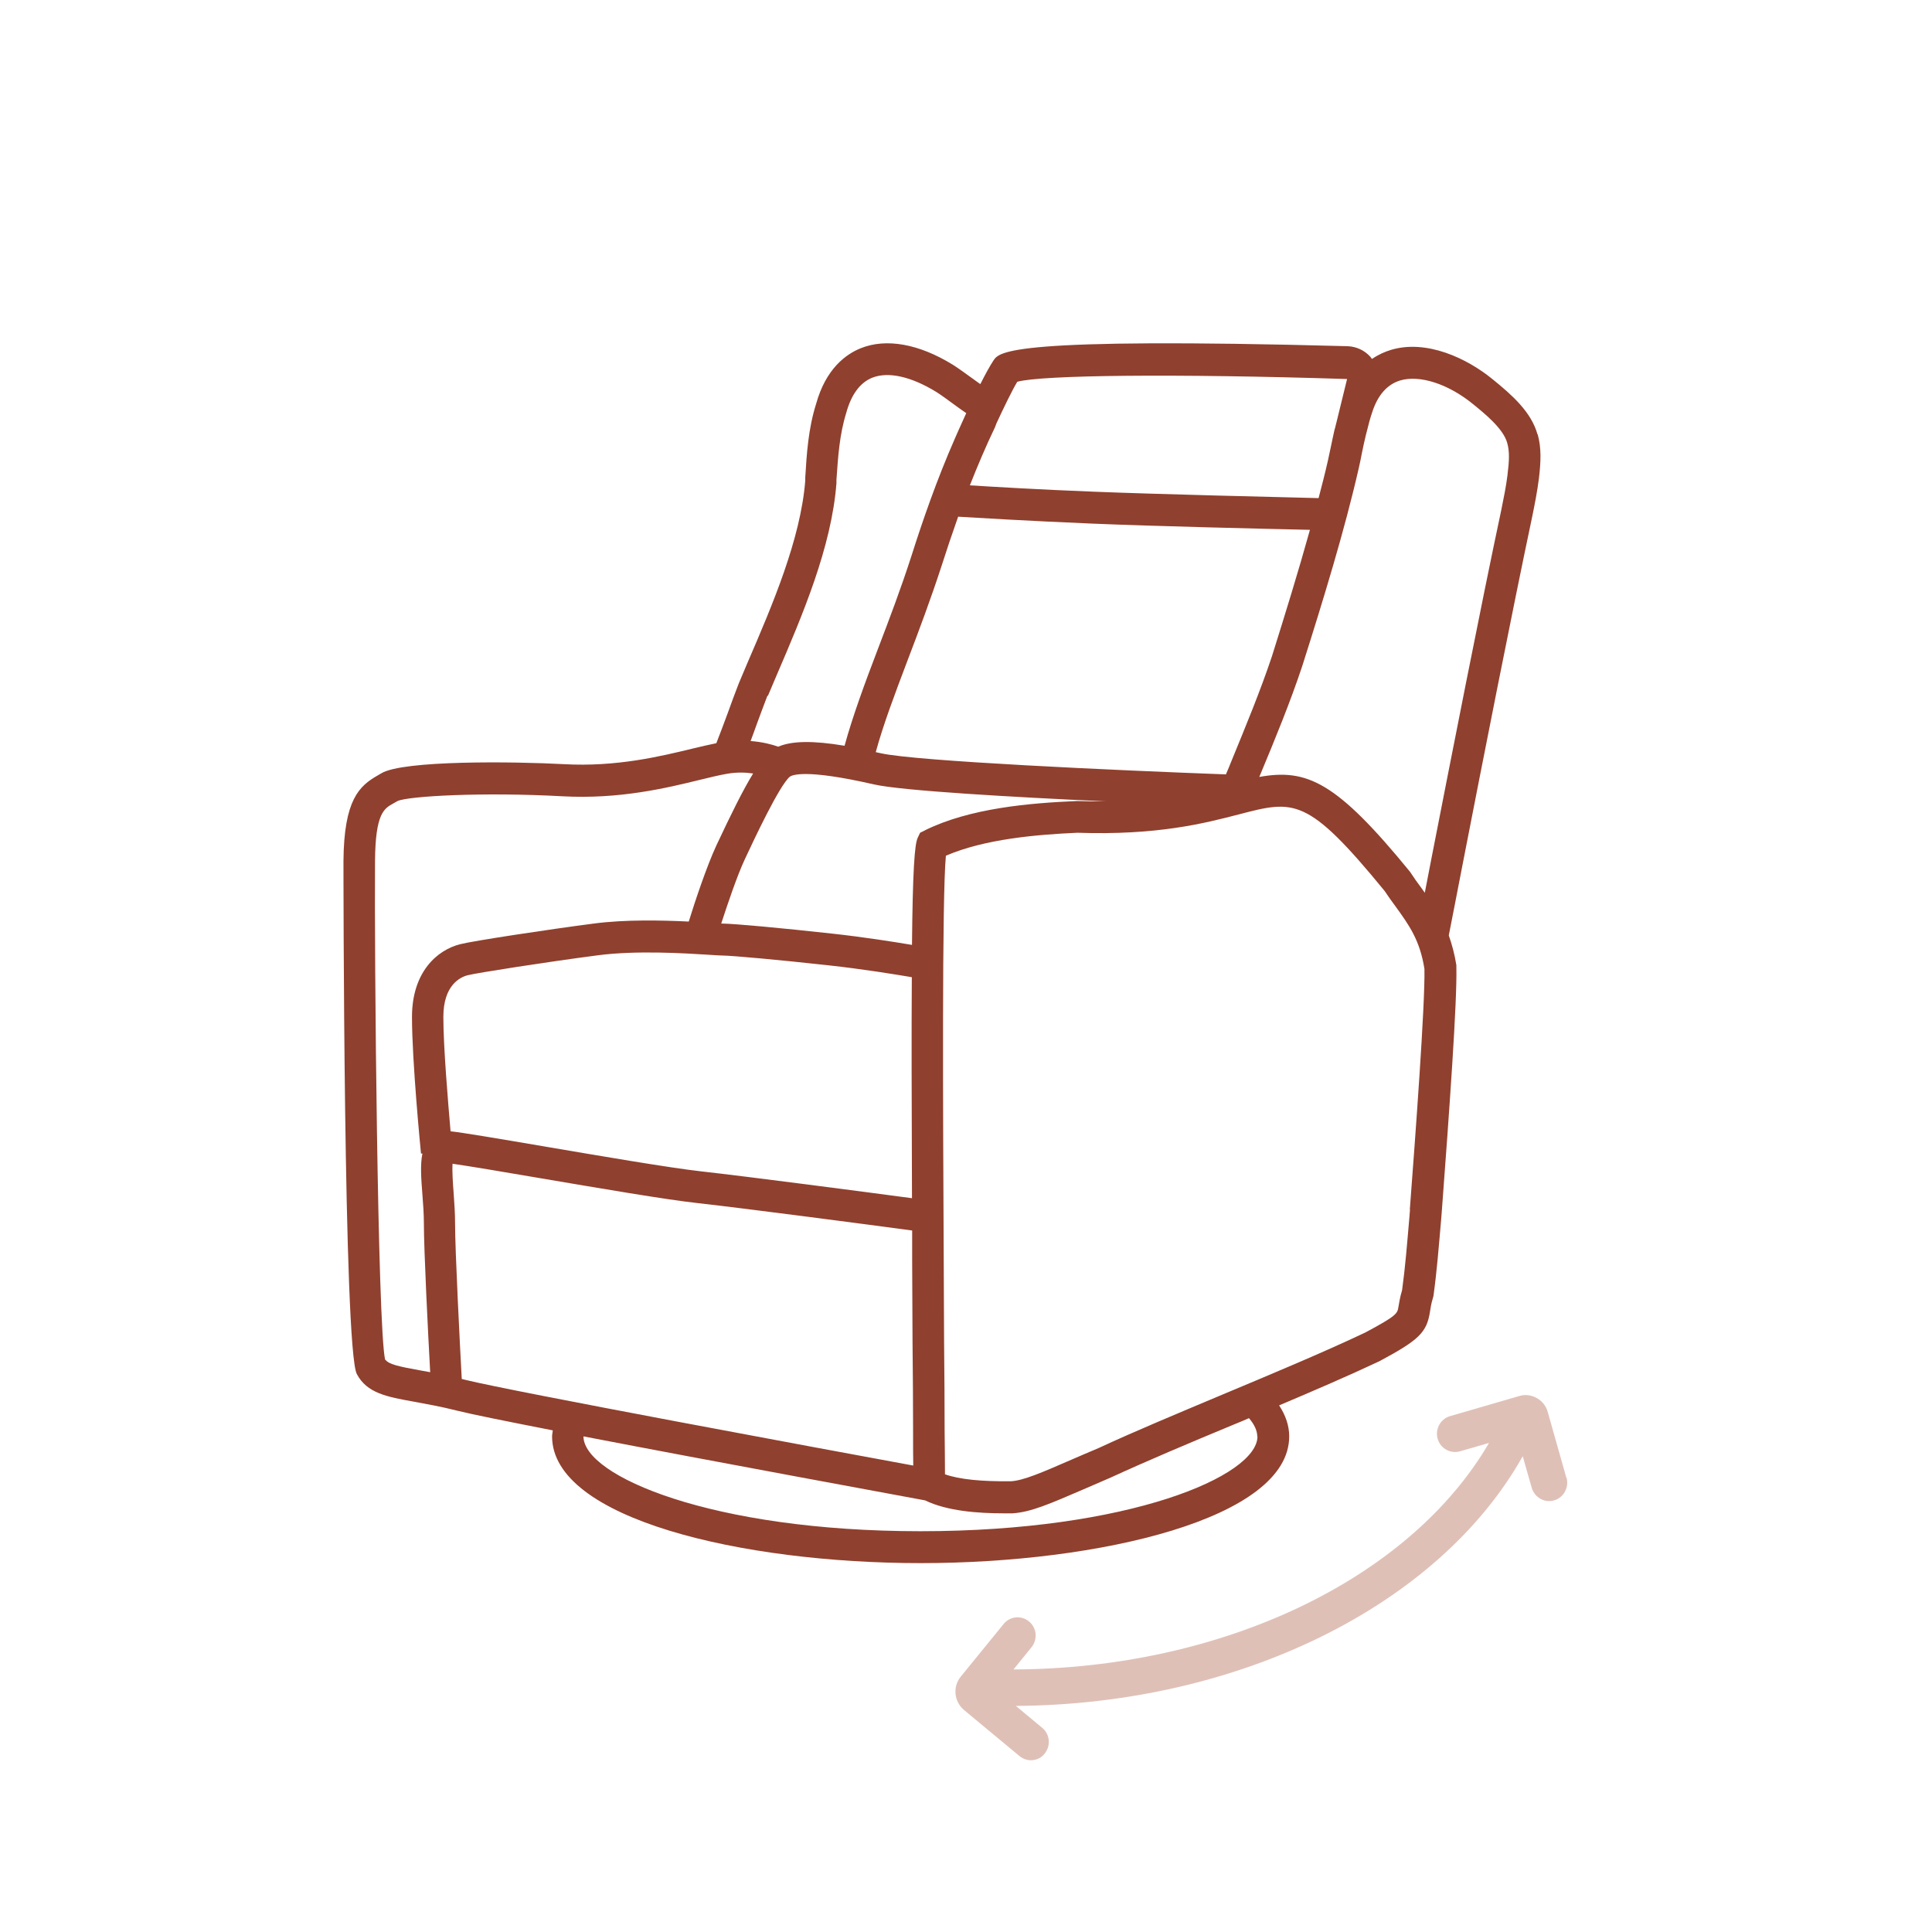 <svg xmlns="http://www.w3.org/2000/svg" fill="none" viewBox="0 0 90 90" height="90" width="90">
<path fill="#DFC0B7" d="M72.967 68.84L72.102 65.782C72.026 65.501 71.841 65.264 71.589 65.128C71.337 64.983 71.043 64.949 70.766 65.034L67.549 65.969C67.104 66.096 66.844 66.572 66.97 67.022C67.096 67.472 67.566 67.736 68.011 67.608L69.364 67.218C65.659 73.572 56.94 77.735 47.214 77.769L48.054 76.732C48.348 76.367 48.297 75.832 47.936 75.534C47.575 75.237 47.046 75.288 46.752 75.653L44.752 78.109C44.374 78.576 44.442 79.264 44.904 79.655L47.491 81.804C47.65 81.931 47.835 81.999 48.02 81.999C48.264 81.999 48.507 81.897 48.667 81.685C48.961 81.32 48.91 80.784 48.549 80.487L47.323 79.468C57.705 79.4 67.02 74.804 70.934 67.838L71.354 69.307C71.463 69.681 71.799 69.927 72.161 69.927C72.236 69.927 72.312 69.919 72.396 69.894C72.841 69.766 73.101 69.29 72.975 68.84H72.967Z"></path>
<path fill="#90402E" d="M71.623 20.239C71.337 19.194 70.43 18.395 69.539 17.673C68.338 16.688 66.457 15.804 64.802 16.297C64.525 16.382 64.222 16.509 63.912 16.722C63.886 16.688 63.861 16.654 63.836 16.62C63.559 16.314 63.181 16.144 62.778 16.127C47.02 15.702 46.558 16.382 46.281 16.79C46.113 17.045 45.894 17.444 45.667 17.894C45.584 17.835 45.5 17.775 45.407 17.707C45.038 17.444 44.626 17.138 44.391 16.994C42.812 16.017 41.283 15.745 40.099 16.221C39.401 16.501 38.469 17.181 38.016 18.82C37.654 19.967 37.579 21.131 37.511 22.261V22.405C37.293 25.115 35.991 28.165 34.832 30.849L34.412 31.843C34.227 32.328 34.059 32.77 33.9 33.22C33.732 33.67 33.564 34.129 33.37 34.621C33.051 34.689 32.69 34.766 32.279 34.868C30.775 35.233 28.717 35.734 26.273 35.598C23.929 35.471 18.772 35.411 17.764 36.023L17.604 36.117C16.739 36.609 16.025 37.246 16 40.101C16 40.322 16 62.817 16.622 64.007C17.092 64.899 18.016 65.069 19.293 65.298C19.839 65.4 20.527 65.519 21.334 65.723C21.972 65.884 23.627 66.216 25.752 66.632C25.744 66.725 25.718 66.819 25.718 66.912C25.718 70.752 34.563 72.816 42.887 72.816C51.211 72.816 60.056 70.743 60.056 66.912C60.056 66.411 59.888 65.927 59.586 65.468C61.215 64.78 62.828 64.083 64.256 63.412C66.112 62.418 66.465 62.07 66.616 61.093C66.641 60.923 66.667 60.745 66.742 60.498L66.776 60.371C66.936 59.207 67.019 58.136 67.137 56.777L67.162 56.463C67.515 51.765 67.885 46.625 67.843 45.054V44.96C67.759 44.434 67.633 43.983 67.49 43.575C67.649 42.777 67.876 41.596 68.153 40.169C69.061 35.505 70.447 28.454 71.379 24.053C71.496 23.484 71.614 22.881 71.69 22.278C71.782 21.488 71.807 20.868 71.631 20.23L71.623 20.239ZM20.989 52.7C20.872 51.34 20.653 48.766 20.653 47.373C20.653 45.878 21.451 45.512 21.796 45.428C22.241 45.317 25.441 44.816 27.843 44.502C29.658 44.264 31.917 44.408 33.001 44.476C33.278 44.493 33.488 44.51 33.606 44.51C34.168 44.519 36.277 44.714 38.603 44.969C40.157 45.139 41.669 45.385 42.476 45.521C42.459 47.985 42.467 51.323 42.484 55.817C40.393 55.537 34.815 54.806 32.673 54.568C31.229 54.407 27.995 53.855 25.399 53.413C23.005 53.005 21.535 52.759 20.989 52.7ZM43.089 38.682L42.862 38.793L42.753 39.022C42.602 39.328 42.518 40.585 42.484 44.017C41.627 43.873 40.233 43.652 38.763 43.491C36.361 43.227 34.252 43.032 33.639 43.023C33.631 43.023 33.606 43.023 33.597 43.023C33.891 42.123 34.336 40.797 34.698 40.025C35.134 39.09 36.302 36.601 36.789 36.185C36.873 36.117 37.461 35.794 40.712 36.541C42.014 36.839 47.247 37.136 51.522 37.331C51.102 37.331 50.657 37.331 50.178 37.315C47.969 37.408 45.172 37.646 43.081 38.682H43.089ZM57.368 35.446C57.284 35.658 57.2 35.862 57.108 36.074C52.043 35.887 42.677 35.462 41.031 35.089C40.947 35.072 40.871 35.055 40.796 35.038C41.14 33.772 41.669 32.37 42.274 30.773C42.812 29.363 43.358 27.91 43.87 26.338C44.088 25.65 44.349 24.877 44.634 24.07C45.491 24.121 47.877 24.266 50.909 24.393C53.765 24.512 58.704 24.631 61.022 24.682C60.484 26.619 59.863 28.624 59.25 30.578C58.704 32.209 58.023 33.848 57.368 35.446ZM62.752 17.656L62.257 19.678C62.24 19.755 62.215 19.831 62.198 19.916L62.164 20.035C62.106 20.298 62.047 20.562 61.996 20.817C61.946 21.038 61.904 21.258 61.854 21.479C61.728 22.04 61.577 22.618 61.425 23.204C59.317 23.153 53.983 23.025 50.976 22.906C48.389 22.805 46.272 22.677 45.18 22.609C45.533 21.717 45.919 20.8 46.348 19.908L46.423 19.712C46.76 18.99 47.129 18.217 47.389 17.784C48.532 17.469 54.722 17.401 62.744 17.656H62.752ZM35.773 32.413L36.184 31.444C37.386 28.649 38.738 25.48 38.965 22.507V22.354C39.04 21.267 39.107 20.247 39.418 19.245C39.653 18.378 40.065 17.826 40.628 17.597C41.375 17.299 42.442 17.537 43.618 18.259C43.836 18.395 44.206 18.667 44.542 18.914C44.718 19.041 44.87 19.151 45.012 19.245C44.744 19.831 44.534 20.307 44.483 20.426C43.635 22.354 42.963 24.308 42.467 25.871C41.972 27.409 41.426 28.845 40.897 30.229C40.283 31.835 39.721 33.364 39.343 34.74C37.864 34.494 36.89 34.511 36.252 34.783C35.966 34.681 35.521 34.562 34.966 34.52C35.067 34.256 35.16 33.993 35.252 33.738C35.412 33.305 35.571 32.871 35.748 32.413H35.773ZM17.94 63.344C17.587 61.747 17.436 44.315 17.47 40.109C17.487 37.892 17.89 37.663 18.327 37.425C18.394 37.382 18.47 37.348 18.52 37.315C19.024 37.085 22.476 36.89 26.206 37.094C28.86 37.238 31.044 36.711 32.631 36.321C33.093 36.21 33.505 36.108 33.849 36.049C34.311 35.964 34.74 35.981 35.084 36.032C34.614 36.796 34.059 37.918 33.37 39.387C32.917 40.364 32.362 42.029 32.085 42.93C30.851 42.87 29.137 42.828 27.659 43.023C25.5 43.304 22.039 43.83 21.443 43.983C20.351 44.255 19.192 45.292 19.192 47.373C19.192 49.454 19.595 53.566 19.612 53.736H19.679C19.57 54.246 19.62 54.908 19.679 55.673C19.713 56.106 19.746 56.556 19.746 56.99C19.746 58.23 19.939 62.104 20.04 63.922C19.872 63.888 19.721 63.862 19.57 63.837C18.637 63.667 18.117 63.565 17.957 63.344H17.94ZM21.51 64.236C21.426 62.681 21.199 58.272 21.199 56.99C21.199 56.531 21.166 56.038 21.132 55.571C21.099 55.146 21.057 54.551 21.082 54.212C21.804 54.314 23.568 54.611 25.156 54.883C27.911 55.35 31.027 55.885 32.514 56.047C34.723 56.293 40.594 57.066 42.492 57.321C42.492 57.763 42.492 58.213 42.492 58.672L42.509 62.478C42.526 64.092 42.535 65.51 42.535 66.623C42.535 67.362 42.535 67.889 42.543 68.271C38.713 67.566 23.87 64.822 21.678 64.279C21.619 64.262 21.561 64.253 21.502 64.236H21.51ZM58.578 66.912C58.578 68.756 52.606 71.33 42.879 71.33C33.152 71.33 27.18 68.756 27.18 66.912C33.345 68.101 42.064 69.699 43.097 69.894C44.122 70.395 45.575 70.497 46.76 70.497C46.902 70.497 47.037 70.497 47.171 70.497C48.036 70.438 48.901 70.055 50.48 69.376C50.858 69.214 51.27 69.036 51.757 68.823C53.42 68.059 55.386 67.226 57.477 66.36C57.713 66.266 57.948 66.165 58.183 66.063C58.435 66.36 58.569 66.649 58.569 66.921L58.578 66.912ZM65.684 56.344L65.659 56.658C65.541 58.017 65.466 59.003 65.314 60.107C65.213 60.439 65.18 60.685 65.146 60.872C65.096 61.186 65.088 61.28 63.592 62.078C61.618 63.013 59.233 64.007 56.923 64.975C54.823 65.859 52.841 66.683 51.178 67.456C50.707 67.651 50.287 67.838 49.909 67.999C48.523 68.603 47.692 68.96 47.112 69.002C45.726 69.019 44.693 68.917 44.021 68.679C44.021 68.237 44.013 67.473 44.004 66.623C44.004 65.51 43.996 64.083 43.979 62.469L43.962 58.663C43.929 51.884 43.878 41.834 44.063 39.863C45.877 39.081 48.297 38.878 50.187 38.793C53.916 38.92 56.117 38.351 57.721 37.935C60.291 37.264 60.904 37.111 64.5 41.503C64.668 41.758 64.835 41.987 65.004 42.216C65.642 43.1 66.146 43.796 66.356 45.139C66.389 46.829 65.927 53.014 65.675 56.344H65.684ZM70.228 22.108C70.161 22.652 70.043 23.229 69.934 23.765C68.993 28.174 67.616 35.225 66.7 39.897C66.583 40.517 66.474 41.078 66.373 41.588C66.314 41.503 66.255 41.426 66.196 41.341C66.037 41.129 65.877 40.908 65.684 40.611C62.257 36.414 60.888 35.794 58.662 36.193C58.687 36.134 58.712 36.074 58.737 36.015C59.409 34.401 60.098 32.727 60.661 31.036C61.644 27.944 62.643 24.682 63.298 21.802C63.349 21.573 63.399 21.343 63.441 21.114C63.5 20.825 63.559 20.545 63.626 20.273L63.685 20.044C63.752 19.763 63.828 19.483 63.92 19.211C64.18 18.404 64.617 17.911 65.222 17.724C66.138 17.452 67.473 17.886 68.624 18.829C69.145 19.253 70.026 19.959 70.211 20.63C70.329 21.038 70.304 21.479 70.228 22.091V22.108Z"></path>
</svg>
